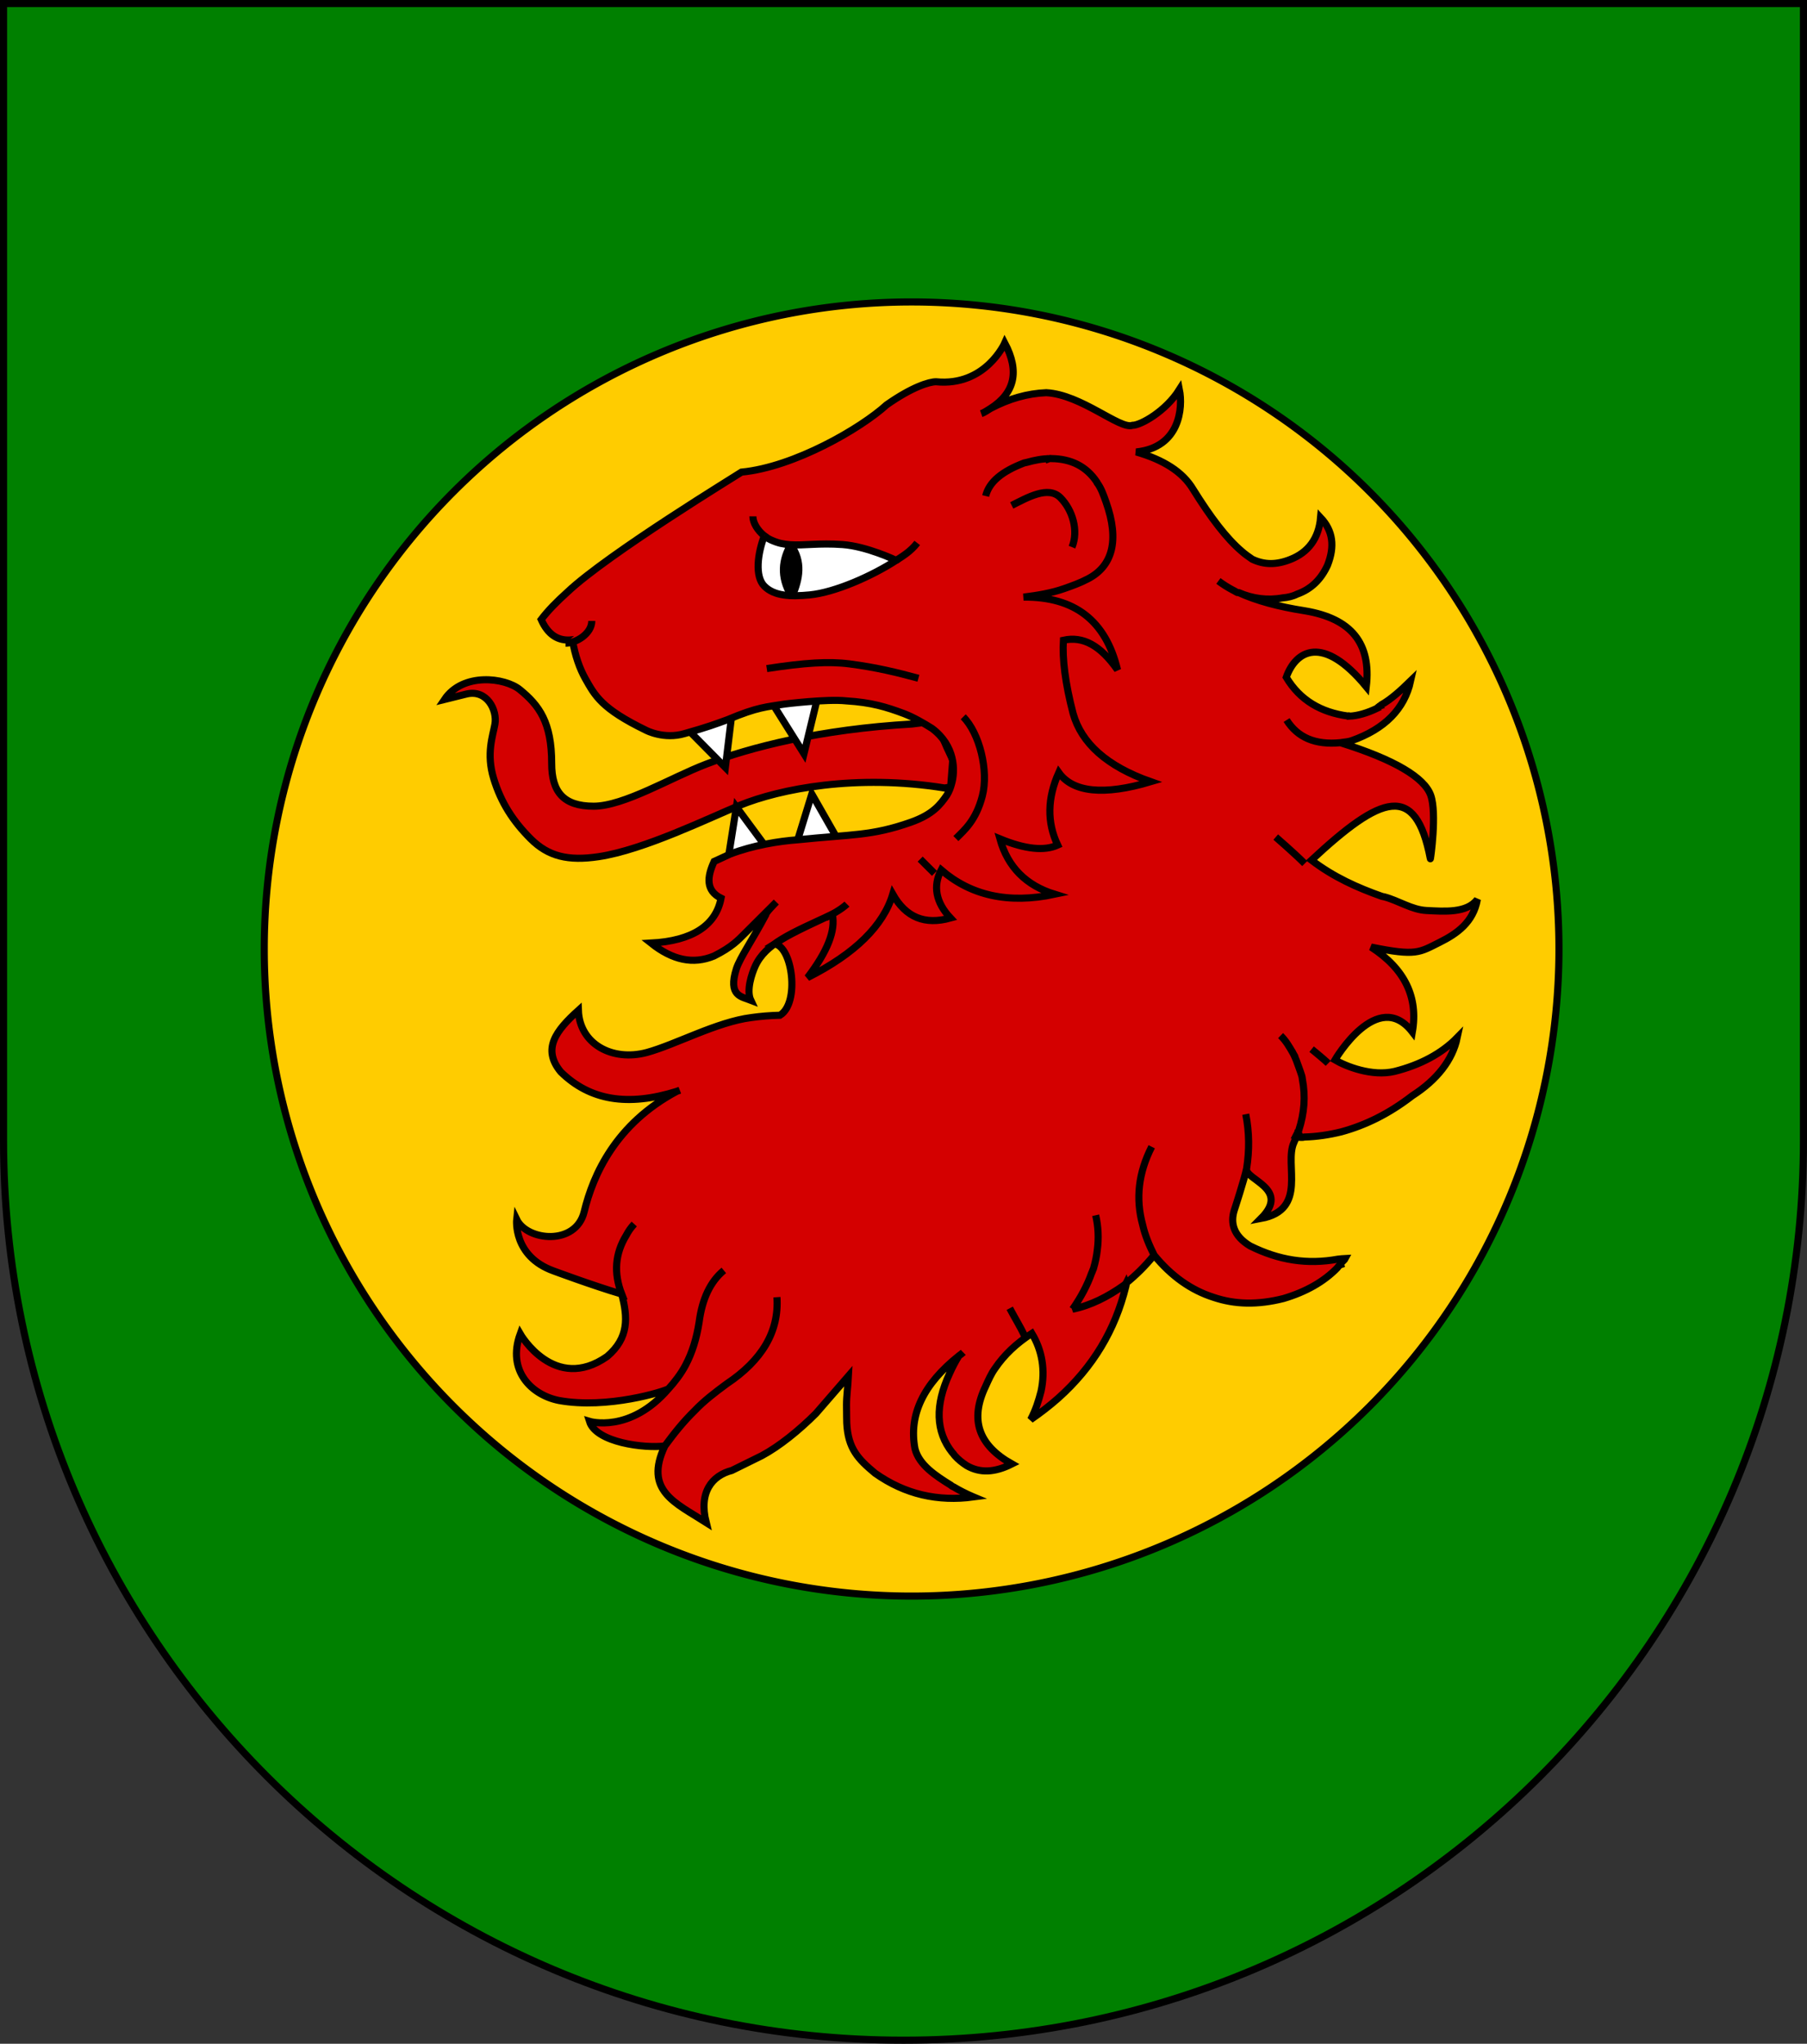 <?xml version="1.0" encoding="UTF-8" standalone="no"?>
<!-- Created with Inkscape (http://www.inkscape.org/) -->
<svg
   xmlns:i="http://ns.adobe.com/AdobeIllustrator/10.0/"
   xmlns:dc="http://purl.org/dc/elements/1.1/"
   xmlns:cc="http://creativecommons.org/ns#"
   xmlns:rdf="http://www.w3.org/1999/02/22-rdf-syntax-ns#"
   xmlns:svg="http://www.w3.org/2000/svg"
   xmlns="http://www.w3.org/2000/svg"
   xmlns:sodipodi="http://sodipodi.sourceforge.net/DTD/sodipodi-0.dtd"
   xmlns:inkscape="http://www.inkscape.org/namespaces/inkscape"
   width="763"
   height="863"
   id="svg2"
   version="1.1"
   inkscape:version="0.46"
   sodipodi:docname="Wappen Familie Bregelsaum-Berg.svg"
   sodipodi:version="0.32"
   inkscape:output_extension="org.inkscape.output.svg.inkscape">
  <rect width="100%" height="100%" fill="#333333" stroke="none"/>
  <defs
     id="defs4">
    <inkscape:perspective
       sodipodi:type="inkscape:persp3d"
       inkscape:vp_x="0 : 526.18109 : 1"
       inkscape:vp_y="0 : 1000 : 0"
       inkscape:vp_z="744.09448 : 526.18109 : 1"
       inkscape:persp3d-origin="372.04724 : 350.78739 : 1"
       id="perspective10" />
    <inkscape:perspective
       id="perspective2828"
       inkscape:persp3d-origin="0.5 : 0.33333333 : 1"
       inkscape:vp_z="1 : 0.5 : 1"
       inkscape:vp_y="0 : 1000 : 0"
       inkscape:vp_x="0 : 0.5 : 1"
       sodipodi:type="inkscape:persp3d" />
    <inkscape:perspective
       id="perspective2828-7"
       inkscape:persp3d-origin="0.5 : 0.33333333 : 1"
       inkscape:vp_z="1 : 0.5 : 1"
       inkscape:vp_y="0 : 1000 : 0"
       inkscape:vp_x="0 : 0.5 : 1"
       sodipodi:type="inkscape:persp3d" />
    <inkscape:perspective
       id="perspective3640"
       inkscape:persp3d-origin="0.5 : 0.33333333 : 1"
       inkscape:vp_z="1 : 0.5 : 1"
       inkscape:vp_y="0 : 1000 : 0"
       inkscape:vp_x="0 : 0.5 : 1"
       sodipodi:type="inkscape:persp3d" />
    <inkscape:perspective
       id="perspective3670"
       inkscape:persp3d-origin="0.5 : 0.33333333 : 1"
       inkscape:vp_z="1 : 0.5 : 1"
       inkscape:vp_y="0 : 1000 : 0"
       inkscape:vp_x="0 : 0.5 : 1"
       sodipodi:type="inkscape:persp3d" />
    <inkscape:perspective
       id="perspective3693"
       inkscape:persp3d-origin="0.5 : 0.33333333 : 1"
       inkscape:vp_z="1 : 0.5 : 1"
       inkscape:vp_y="0 : 1000 : 0"
       inkscape:vp_x="0 : 0.5 : 1"
       sodipodi:type="inkscape:persp3d" />
    <inkscape:perspective
       id="perspective3720"
       inkscape:persp3d-origin="0.5 : 0.33333333 : 1"
       inkscape:vp_z="1 : 0.5 : 1"
       inkscape:vp_y="0 : 1000 : 0"
       inkscape:vp_x="0 : 0.5 : 1"
       sodipodi:type="inkscape:persp3d" />
    <inkscape:perspective
       id="perspective3747"
       inkscape:persp3d-origin="0.5 : 0.33333333 : 1"
       inkscape:vp_z="1 : 0.5 : 1"
       inkscape:vp_y="0 : 1000 : 0"
       inkscape:vp_x="0 : 0.5 : 1"
       sodipodi:type="inkscape:persp3d" />
    <inkscape:perspective
       id="perspective3763"
       inkscape:persp3d-origin="0.5 : 0.33333333 : 1"
       inkscape:vp_z="1 : 0.5 : 1"
       inkscape:vp_y="0 : 1000 : 0"
       inkscape:vp_x="0 : 0.5 : 1"
       sodipodi:type="inkscape:persp3d" />
    <inkscape:perspective
       id="perspective3792"
       inkscape:persp3d-origin="0.5 : 0.33333333 : 1"
       inkscape:vp_z="1 : 0.5 : 1"
       inkscape:vp_y="0 : 1000 : 0"
       inkscape:vp_x="0 : 0.5 : 1"
       sodipodi:type="inkscape:persp3d" />
    <inkscape:perspective
       id="perspective3814"
       inkscape:persp3d-origin="0.5 : 0.33333333 : 1"
       inkscape:vp_z="1 : 0.5 : 1"
       inkscape:vp_y="0 : 1000 : 0"
       inkscape:vp_x="0 : 0.5 : 1"
       sodipodi:type="inkscape:persp3d" />
    <inkscape:perspective
       id="perspective3841"
       inkscape:persp3d-origin="0.5 : 0.33333333 : 1"
       inkscape:vp_z="1 : 0.5 : 1"
       inkscape:vp_y="0 : 1000 : 0"
       inkscape:vp_x="0 : 0.5 : 1"
       sodipodi:type="inkscape:persp3d" />
    <inkscape:perspective
       id="perspective3841-5"
       inkscape:persp3d-origin="0.5 : 0.33333333 : 1"
       inkscape:vp_z="1 : 0.5 : 1"
       inkscape:vp_y="0 : 1000 : 0"
       inkscape:vp_x="0 : 0.5 : 1"
       sodipodi:type="inkscape:persp3d" />
    <inkscape:perspective
       id="perspective3872"
       inkscape:persp3d-origin="0.5 : 0.33333333 : 1"
       inkscape:vp_z="1 : 0.5 : 1"
       inkscape:vp_y="0 : 1000 : 0"
       inkscape:vp_x="0 : 0.5 : 1"
       sodipodi:type="inkscape:persp3d" />
    <inkscape:perspective
       id="perspective3898"
       inkscape:persp3d-origin="0.5 : 0.33333333 : 1"
       inkscape:vp_z="1 : 0.5 : 1"
       inkscape:vp_y="0 : 1000 : 0"
       inkscape:vp_x="0 : 0.5 : 1"
       sodipodi:type="inkscape:persp3d" />
    <inkscape:perspective
       id="perspective3920"
       inkscape:persp3d-origin="0.5 : 0.33333333 : 1"
       inkscape:vp_z="1 : 0.5 : 1"
       inkscape:vp_y="0 : 1000 : 0"
       inkscape:vp_x="0 : 0.5 : 1"
       sodipodi:type="inkscape:persp3d" />
    <inkscape:perspective
       id="perspective2860"
       inkscape:persp3d-origin="0.5 : 0.33333333 : 1"
       inkscape:vp_z="1 : 0.5 : 1"
       inkscape:vp_y="0 : 1000 : 0"
       inkscape:vp_x="0 : 0.5 : 1"
       sodipodi:type="inkscape:persp3d" />
    <inkscape:perspective
       id="perspective3672"
       inkscape:persp3d-origin="0.5 : 0.33333333 : 1"
       inkscape:vp_z="1 : 0.5 : 1"
       inkscape:vp_y="0 : 1000 : 0"
       inkscape:vp_x="0 : 0.5 : 1"
       sodipodi:type="inkscape:persp3d" />
    <inkscape:perspective
       id="perspective3695"
       inkscape:persp3d-origin="0.5 : 0.33333333 : 1"
       inkscape:vp_z="1 : 0.5 : 1"
       inkscape:vp_y="0 : 1000 : 0"
       inkscape:vp_x="0 : 0.5 : 1"
       sodipodi:type="inkscape:persp3d" />
    <inkscape:perspective
       id="perspective3261"
       inkscape:persp3d-origin="0.5 : 0.33333333 : 1"
       inkscape:vp_z="1 : 0.5 : 1"
       inkscape:vp_y="0 : 1000 : 0"
       inkscape:vp_x="0 : 0.5 : 1"
       sodipodi:type="inkscape:persp3d" />
    <inkscape:perspective
       id="perspective2828-1"
       inkscape:persp3d-origin="0.5 : 0.33333333 : 1"
       inkscape:vp_z="1 : 0.5 : 1"
       inkscape:vp_y="0 : 1000 : 0"
       inkscape:vp_x="0 : 0.5 : 1"
       sodipodi:type="inkscape:persp3d" />
    <inkscape:perspective
       id="perspective3652"
       inkscape:persp3d-origin="0.5 : 0.33333333 : 1"
       inkscape:vp_z="1 : 0.5 : 1"
       inkscape:vp_y="0 : 1000 : 0"
       inkscape:vp_x="0 : 0.5 : 1"
       sodipodi:type="inkscape:persp3d" />
    <inkscape:perspective
       id="perspective3652-2"
       inkscape:persp3d-origin="0.5 : 0.33333333 : 1"
       inkscape:vp_z="1 : 0.5 : 1"
       inkscape:vp_y="0 : 1000 : 0"
       inkscape:vp_x="0 : 0.5 : 1"
       sodipodi:type="inkscape:persp3d" />
    <inkscape:perspective
       id="perspective3652-5"
       inkscape:persp3d-origin="0.5 : 0.33333333 : 1"
       inkscape:vp_z="1 : 0.5 : 1"
       inkscape:vp_y="0 : 1000 : 0"
       inkscape:vp_x="0 : 0.5 : 1"
       sodipodi:type="inkscape:persp3d" />
    <inkscape:perspective
       id="perspective3727"
       inkscape:persp3d-origin="0.5 : 0.33333333 : 1"
       inkscape:vp_z="1 : 0.5 : 1"
       inkscape:vp_y="0 : 1000 : 0"
       inkscape:vp_x="0 : 0.5 : 1"
       sodipodi:type="inkscape:persp3d" />
    <inkscape:perspective
       id="perspective3843"
       inkscape:persp3d-origin="0.5 : 0.33333333 : 1"
       inkscape:vp_z="1 : 0.5 : 1"
       inkscape:vp_y="0 : 1000 : 0"
       inkscape:vp_x="0 : 0.5 : 1"
       sodipodi:type="inkscape:persp3d" />
    <inkscape:perspective
       id="perspective3970"
       inkscape:persp3d-origin="0.5 : 0.33333333 : 1"
       inkscape:vp_z="1 : 0.5 : 1"
       inkscape:vp_y="0 : 1000 : 0"
       inkscape:vp_x="0 : 0.5 : 1"
       sodipodi:type="inkscape:persp3d" />
    <inkscape:perspective
       id="perspective4007"
       inkscape:persp3d-origin="0.5 : 0.33333333 : 1"
       inkscape:vp_z="1 : 0.5 : 1"
       inkscape:vp_y="0 : 1000 : 0"
       inkscape:vp_x="0 : 0.5 : 1"
       sodipodi:type="inkscape:persp3d" />
    <inkscape:perspective
       id="perspective4062"
       inkscape:persp3d-origin="0.5 : 0.33333333 : 1"
       inkscape:vp_z="1 : 0.5 : 1"
       inkscape:vp_y="0 : 1000 : 0"
       inkscape:vp_x="0 : 0.5 : 1"
       sodipodi:type="inkscape:persp3d" />
    <inkscape:perspective
       id="perspective4153"
       inkscape:persp3d-origin="0.5 : 0.33333333 : 1"
       inkscape:vp_z="1 : 0.5 : 1"
       inkscape:vp_y="0 : 1000 : 0"
       inkscape:vp_x="0 : 0.5 : 1"
       sodipodi:type="inkscape:persp3d" />
    <inkscape:perspective
       id="perspective4316"
       inkscape:persp3d-origin="0.5 : 0.33333333 : 1"
       inkscape:vp_z="1 : 0.5 : 1"
       inkscape:vp_y="0 : 1000 : 0"
       inkscape:vp_x="0 : 0.5 : 1"
       sodipodi:type="inkscape:persp3d" />
    <inkscape:perspective
       id="perspective4316-9"
       inkscape:persp3d-origin="0.5 : 0.33333333 : 1"
       inkscape:vp_z="1 : 0.5 : 1"
       inkscape:vp_y="0 : 1000 : 0"
       inkscape:vp_x="0 : 0.5 : 1"
       sodipodi:type="inkscape:persp3d" />
    <inkscape:perspective
       id="perspective3098"
       inkscape:persp3d-origin="0.5 : 0.33333333 : 1"
       inkscape:vp_z="1 : 0.5 : 1"
       inkscape:vp_y="0 : 1000 : 0"
       inkscape:vp_x="0 : 0.5 : 1"
       sodipodi:type="inkscape:persp3d" />
    <inkscape:perspective
       id="perspective3122"
       inkscape:persp3d-origin="0.5 : 0.33333333 : 1"
       inkscape:vp_z="1 : 0.5 : 1"
       inkscape:vp_y="0 : 1000 : 0"
       inkscape:vp_x="0 : 0.5 : 1"
       sodipodi:type="inkscape:persp3d" />
    <inkscape:perspective
       id="perspective3146"
       inkscape:persp3d-origin="0.5 : 0.33333333 : 1"
       inkscape:vp_z="1 : 0.5 : 1"
       inkscape:vp_y="0 : 1000 : 0"
       inkscape:vp_x="0 : 0.5 : 1"
       sodipodi:type="inkscape:persp3d" />
    <inkscape:perspective
       id="perspective3146-0"
       inkscape:persp3d-origin="0.5 : 0.33333333 : 1"
       inkscape:vp_z="1 : 0.5 : 1"
       inkscape:vp_y="0 : 1000 : 0"
       inkscape:vp_x="0 : 0.5 : 1"
       sodipodi:type="inkscape:persp3d" />
    <inkscape:perspective
       id="perspective3177"
       inkscape:persp3d-origin="0.5 : 0.33333333 : 1"
       inkscape:vp_z="1 : 0.5 : 1"
       inkscape:vp_y="0 : 1000 : 0"
       inkscape:vp_x="0 : 0.5 : 1"
       sodipodi:type="inkscape:persp3d" />
    <inkscape:perspective
       id="perspective3177-8"
       inkscape:persp3d-origin="0.5 : 0.33333333 : 1"
       inkscape:vp_z="1 : 0.5 : 1"
       inkscape:vp_y="0 : 1000 : 0"
       inkscape:vp_x="0 : 0.5 : 1"
       sodipodi:type="inkscape:persp3d" />
    <inkscape:perspective
       id="perspective3208"
       inkscape:persp3d-origin="0.5 : 0.33333333 : 1"
       inkscape:vp_z="1 : 0.5 : 1"
       inkscape:vp_y="0 : 1000 : 0"
       inkscape:vp_x="0 : 0.5 : 1"
       sodipodi:type="inkscape:persp3d" />
    <inkscape:perspective
       id="perspective3208-4"
       inkscape:persp3d-origin="0.5 : 0.33333333 : 1"
       inkscape:vp_z="1 : 0.5 : 1"
       inkscape:vp_y="0 : 1000 : 0"
       inkscape:vp_x="0 : 0.5 : 1"
       sodipodi:type="inkscape:persp3d" />
    <inkscape:perspective
       id="perspective3208-5"
       inkscape:persp3d-origin="0.5 : 0.33333333 : 1"
       inkscape:vp_z="1 : 0.5 : 1"
       inkscape:vp_y="0 : 1000 : 0"
       inkscape:vp_x="0 : 0.5 : 1"
       sodipodi:type="inkscape:persp3d" />
    <inkscape:perspective
       id="perspective3706"
       inkscape:persp3d-origin="0.5 : 0.33333333 : 1"
       inkscape:vp_z="1 : 0.5 : 1"
       inkscape:vp_y="0 : 1000 : 0"
       inkscape:vp_x="0 : 0.5 : 1"
       sodipodi:type="inkscape:persp3d" />
    <inkscape:perspective
       id="perspective3728"
       inkscape:persp3d-origin="0.5 : 0.33333333 : 1"
       inkscape:vp_z="1 : 0.5 : 1"
       inkscape:vp_y="0 : 1000 : 0"
       inkscape:vp_x="0 : 0.5 : 1"
       sodipodi:type="inkscape:persp3d" />
    <inkscape:perspective
       id="perspective3750"
       inkscape:persp3d-origin="0.5 : 0.33333333 : 1"
       inkscape:vp_z="1 : 0.5 : 1"
       inkscape:vp_y="0 : 1000 : 0"
       inkscape:vp_x="0 : 0.5 : 1"
       sodipodi:type="inkscape:persp3d" />
    <inkscape:perspective
       id="perspective3778"
       inkscape:persp3d-origin="0.5 : 0.33333333 : 1"
       inkscape:vp_z="1 : 0.5 : 1"
       inkscape:vp_y="0 : 1000 : 0"
       inkscape:vp_x="0 : 0.5 : 1"
       sodipodi:type="inkscape:persp3d" />
    <inkscape:perspective
       id="perspective3800"
       inkscape:persp3d-origin="0.5 : 0.33333333 : 1"
       inkscape:vp_z="1 : 0.5 : 1"
       inkscape:vp_y="0 : 1000 : 0"
       inkscape:vp_x="0 : 0.5 : 1"
       sodipodi:type="inkscape:persp3d" />
    <inkscape:perspective
       id="perspective3837"
       inkscape:persp3d-origin="0.5 : 0.33333333 : 1"
       inkscape:vp_z="1 : 0.5 : 1"
       inkscape:vp_y="0 : 1000 : 0"
       inkscape:vp_x="0 : 0.5 : 1"
       sodipodi:type="inkscape:persp3d" />
    <inkscape:perspective
       id="perspective3904"
       inkscape:persp3d-origin="0.5 : 0.33333333 : 1"
       inkscape:vp_z="1 : 0.5 : 1"
       inkscape:vp_y="0 : 1000 : 0"
       inkscape:vp_x="0 : 0.5 : 1"
       sodipodi:type="inkscape:persp3d" />
    <inkscape:perspective
       id="perspective3904-4"
       inkscape:persp3d-origin="0.5 : 0.33333333 : 1"
       inkscape:vp_z="1 : 0.5 : 1"
       inkscape:vp_y="0 : 1000 : 0"
       inkscape:vp_x="0 : 0.5 : 1"
       sodipodi:type="inkscape:persp3d" />
    <inkscape:perspective
       id="perspective3904-3"
       inkscape:persp3d-origin="0.5 : 0.33333333 : 1"
       inkscape:vp_z="1 : 0.5 : 1"
       inkscape:vp_y="0 : 1000 : 0"
       inkscape:vp_x="0 : 0.5 : 1"
       sodipodi:type="inkscape:persp3d" />
    <inkscape:perspective
       id="perspective3953"
       inkscape:persp3d-origin="0.5 : 0.33333333 : 1"
       inkscape:vp_z="1 : 0.5 : 1"
       inkscape:vp_y="0 : 1000 : 0"
       inkscape:vp_x="0 : 0.5 : 1"
       sodipodi:type="inkscape:persp3d" />
    <inkscape:perspective
       id="perspective3975"
       inkscape:persp3d-origin="0.5 : 0.33333333 : 1"
       inkscape:vp_z="1 : 0.5 : 1"
       inkscape:vp_y="0 : 1000 : 0"
       inkscape:vp_x="0 : 0.5 : 1"
       sodipodi:type="inkscape:persp3d" />
    <inkscape:perspective
       id="perspective3975-8"
       inkscape:persp3d-origin="0.5 : 0.33333333 : 1"
       inkscape:vp_z="1 : 0.5 : 1"
       inkscape:vp_y="0 : 1000 : 0"
       inkscape:vp_x="0 : 0.5 : 1"
       sodipodi:type="inkscape:persp3d" />
    <inkscape:perspective
       id="perspective3975-7"
       inkscape:persp3d-origin="0.5 : 0.33333333 : 1"
       inkscape:vp_z="1 : 0.5 : 1"
       inkscape:vp_y="0 : 1000 : 0"
       inkscape:vp_x="0 : 0.5 : 1"
       sodipodi:type="inkscape:persp3d" />
    <inkscape:perspective
       id="perspective2858"
       inkscape:persp3d-origin="0.5 : 0.33333333 : 1"
       inkscape:vp_z="1 : 0.5 : 1"
       inkscape:vp_y="0 : 1000 : 0"
       inkscape:vp_x="0 : 0.5 : 1"
       sodipodi:type="inkscape:persp3d" />
    <inkscape:perspective
       id="perspective4105"
       inkscape:persp3d-origin="0.5 : 0.33333333 : 1"
       inkscape:vp_z="1 : 0.5 : 1"
       inkscape:vp_y="0 : 1000 : 0"
       inkscape:vp_x="0 : 0.5 : 1"
       sodipodi:type="inkscape:persp3d" />
    <inkscape:perspective
       id="perspective4123"
       inkscape:persp3d-origin="0.5 : 0.33333333 : 1"
       inkscape:vp_z="1 : 0.5 : 1"
       inkscape:vp_y="0 : 1000 : 0"
       inkscape:vp_x="0 : 0.5 : 1"
       sodipodi:type="inkscape:persp3d" />
    <inkscape:perspective
       id="perspective4137"
       inkscape:persp3d-origin="0.5 : 0.33333333 : 1"
       inkscape:vp_z="1 : 0.5 : 1"
       inkscape:vp_y="0 : 1000 : 0"
       inkscape:vp_x="0 : 0.5 : 1"
       sodipodi:type="inkscape:persp3d" />
    <inkscape:perspective
       id="perspective4151"
       inkscape:persp3d-origin="0.5 : 0.33333333 : 1"
       inkscape:vp_z="1 : 0.5 : 1"
       inkscape:vp_y="0 : 1000 : 0"
       inkscape:vp_x="0 : 0.5 : 1"
       sodipodi:type="inkscape:persp3d" />
    <inkscape:perspective
       id="perspective4165"
       inkscape:persp3d-origin="0.5 : 0.33333333 : 1"
       inkscape:vp_z="1 : 0.5 : 1"
       inkscape:vp_y="0 : 1000 : 0"
       inkscape:vp_x="0 : 0.5 : 1"
       sodipodi:type="inkscape:persp3d" />
    <inkscape:perspective
       id="perspective4904"
       inkscape:persp3d-origin="0.5 : 0.33333333 : 1"
       inkscape:vp_z="1 : 0.5 : 1"
       inkscape:vp_y="0 : 1000 : 0"
       inkscape:vp_x="0 : 0.5 : 1"
       sodipodi:type="inkscape:persp3d" />
    <filter
       id="filter3021-3"
       inkscape:label="Specular light"
       inkscape:menu="ABCs"
       inkscape:menu-tooltip="Basic specular bevel to use for building textures"
       color-interpolation-filters="sRGB">
      <feGaussianBlur
         id="feGaussianBlur3023-4"
         result="result0"
         in="SourceAlpha"
         stdDeviation="6" />
      <feSpecularLighting
         id="feSpecularLighting3025-4"
         specularExponent="25"
         specularConstant="1"
         surfaceScale="10"
         lighting-color="#ffffff"
         result="result1"
         in="result0">
        <feDistantLight
           id="feDistantLight3027-6"
           azimuth="235"
           elevation="45" />
      </feSpecularLighting>
      <feComposite
         k4="0"
         k1="0"
         id="feComposite3029-0"
         in2="result1"
         k3="1"
         k2="1"
         operator="arithmetic"
         result="result4"
         in="SourceGraphic" />
      <feComposite
         id="feComposite3031-6"
         in2="SourceAlpha"
         operator="in"
         result="result2"
         in="result4" />
    </filter>
    <filter
       id="filter3021"
       inkscape:label="Specular light"
       inkscape:menu="ABCs"
       inkscape:menu-tooltip="Basic specular bevel to use for building textures"
       color-interpolation-filters="sRGB">
      <feGaussianBlur
         id="feGaussianBlur3023"
         result="result0"
         in="SourceAlpha"
         stdDeviation="6" />
      <feSpecularLighting
         id="feSpecularLighting3025"
         specularExponent="25"
         specularConstant="1"
         surfaceScale="10"
         lighting-color="#ffffff"
         result="result1"
         in="result0">
        <feDistantLight
           id="feDistantLight3027"
           azimuth="235"
           elevation="45" />
      </feSpecularLighting>
      <feComposite
         k4="0"
         k1="0"
         id="feComposite3029"
         in2="result1"
         k3="1"
         k2="1"
         operator="arithmetic"
         result="result4"
         in="SourceGraphic" />
      <feComposite
         id="feComposite3031"
         in2="SourceAlpha"
         operator="in"
         result="result2"
         in="result4" />
    </filter>
    <filter
       id="filter2820-0"
       inkscape:label="Specular light"
       inkscape:menu="ABCs"
       inkscape:menu-tooltip="Basic specular bevel to use for building textures"
       color-interpolation-filters="sRGB">
      <feGaussianBlur
         id="feGaussianBlur2822-9"
         result="result0"
         in="SourceAlpha"
         stdDeviation="6" />
      <feSpecularLighting
         id="feSpecularLighting2824-00"
         specularExponent="25"
         specularConstant="1"
         surfaceScale="10"
         lighting-color="#ffffff"
         result="result1"
         in="result0">
        <feDistantLight
           id="feDistantLight2826-61"
           azimuth="235"
           elevation="45" />
      </feSpecularLighting>
      <feComposite
         k4="0"
         k1="0"
         id="feComposite2828-3"
         in2="result1"
         k3="1"
         k2="1"
         operator="arithmetic"
         result="result4"
         in="SourceGraphic" />
      <feComposite
         id="feComposite2830-8"
         in2="SourceAlpha"
         operator="in"
         result="result2"
         in="result4" />
    </filter>
    <filter
       id="filter2820-8"
       inkscape:label="Specular light"
       inkscape:menu="ABCs"
       inkscape:menu-tooltip="Basic specular bevel to use for building textures"
       color-interpolation-filters="sRGB">
      <feGaussianBlur
         id="feGaussianBlur2822-65"
         result="result0"
         in="SourceAlpha"
         stdDeviation="6" />
      <feSpecularLighting
         id="feSpecularLighting2824-0"
         specularExponent="25"
         specularConstant="1"
         surfaceScale="10"
         lighting-color="#ffffff"
         result="result1"
         in="result0">
        <feDistantLight
           id="feDistantLight2826-28"
           azimuth="235"
           elevation="45" />
      </feSpecularLighting>
      <feComposite
         k4="0"
         k1="0"
         id="feComposite2828-60"
         in2="result1"
         k3="1"
         k2="1"
         operator="arithmetic"
         result="result4"
         in="SourceGraphic" />
      <feComposite
         id="feComposite2830-24"
         in2="SourceAlpha"
         operator="in"
         result="result2"
         in="result4" />
    </filter>
    <filter
       id="filter2820-3"
       inkscape:label="Specular light"
       inkscape:menu="ABCs"
       inkscape:menu-tooltip="Basic specular bevel to use for building textures"
       color-interpolation-filters="sRGB">
      <feGaussianBlur
         id="feGaussianBlur2822-8"
         result="result0"
         in="SourceAlpha"
         stdDeviation="6" />
      <feSpecularLighting
         id="feSpecularLighting2824-74"
         specularExponent="25"
         specularConstant="1"
         surfaceScale="10"
         lighting-color="#ffffff"
         result="result1"
         in="result0">
        <feDistantLight
           id="feDistantLight2826-2"
           azimuth="235"
           elevation="45" />
      </feSpecularLighting>
      <feComposite
         k4="0"
         k1="0"
         id="feComposite2828-7"
         in2="result1"
         k3="1"
         k2="1"
         operator="arithmetic"
         result="result4"
         in="SourceGraphic" />
      <feComposite
         id="feComposite2830-79"
         in2="SourceAlpha"
         operator="in"
         result="result2"
         in="result4" />
    </filter>
    <filter
       id="filter2820-9"
       inkscape:label="Specular light"
       inkscape:menu="ABCs"
       inkscape:menu-tooltip="Basic specular bevel to use for building textures"
       color-interpolation-filters="sRGB">
      <feGaussianBlur
         id="feGaussianBlur2822-5"
         result="result0"
         in="SourceAlpha"
         stdDeviation="6" />
      <feSpecularLighting
         id="feSpecularLighting2824-43"
         specularExponent="25"
         specularConstant="1"
         surfaceScale="10"
         lighting-color="#ffffff"
         result="result1"
         in="result0">
        <feDistantLight
           id="feDistantLight2826-1"
           azimuth="235"
           elevation="45" />
      </feSpecularLighting>
      <feComposite
         k4="0"
         k1="0"
         id="feComposite2828-2"
         in2="result1"
         k3="1"
         k2="1"
         operator="arithmetic"
         result="result4"
         in="SourceGraphic" />
      <feComposite
         id="feComposite2830-3"
         in2="SourceAlpha"
         operator="in"
         result="result2"
         in="result4" />
    </filter>
    <filter
       id="filter2820-21"
       inkscape:label="Specular light"
       inkscape:menu="ABCs"
       inkscape:menu-tooltip="Basic specular bevel to use for building textures"
       color-interpolation-filters="sRGB">
      <feGaussianBlur
         id="feGaussianBlur2822-6"
         result="result0"
         in="SourceAlpha"
         stdDeviation="6" />
      <feSpecularLighting
         id="feSpecularLighting2824-8"
         specularExponent="25"
         specularConstant="1"
         surfaceScale="10"
         lighting-color="#ffffff"
         result="result1"
         in="result0">
        <feDistantLight
           id="feDistantLight2826-57"
           azimuth="235"
           elevation="45" />
      </feSpecularLighting>
      <feComposite
         k4="0"
         k1="0"
         id="feComposite2828-6"
         in2="result1"
         k3="1"
         k2="1"
         operator="arithmetic"
         result="result4"
         in="SourceGraphic" />
      <feComposite
         id="feComposite2830-1"
         in2="SourceAlpha"
         operator="in"
         result="result2"
         in="result4" />
    </filter>
    <filter
       id="filter2820-5"
       inkscape:label="Specular light"
       inkscape:menu="ABCs"
       inkscape:menu-tooltip="Basic specular bevel to use for building textures"
       color-interpolation-filters="sRGB">
      <feGaussianBlur
         id="feGaussianBlur2822-2"
         result="result0"
         in="SourceAlpha"
         stdDeviation="6" />
      <feSpecularLighting
         id="feSpecularLighting2824-7"
         specularExponent="25"
         specularConstant="1"
         surfaceScale="10"
         lighting-color="#ffffff"
         result="result1"
         in="result0">
        <feDistantLight
           id="feDistantLight2826-6"
           azimuth="235"
           elevation="45" />
      </feSpecularLighting>
      <feComposite
         k4="0"
         k1="0"
         id="feComposite2828-14"
         in2="result1"
         k3="1"
         k2="1"
         operator="arithmetic"
         result="result4"
         in="SourceGraphic" />
      <feComposite
         id="feComposite2830-2"
         in2="SourceAlpha"
         operator="in"
         result="result2"
         in="result4" />
    </filter>
    <filter
       id="filter2820-2"
       inkscape:label="Specular light"
       inkscape:menu="ABCs"
       inkscape:menu-tooltip="Basic specular bevel to use for building textures"
       color-interpolation-filters="sRGB">
      <feGaussianBlur
         id="feGaussianBlur2822-4"
         result="result0"
         in="SourceAlpha"
         stdDeviation="6" />
      <feSpecularLighting
         id="feSpecularLighting2824-5"
         specularExponent="25"
         specularConstant="1"
         surfaceScale="10"
         lighting-color="#ffffff"
         result="result1"
         in="result0">
        <feDistantLight
           id="feDistantLight2826-5"
           azimuth="235"
           elevation="45" />
      </feSpecularLighting>
      <feComposite
         k4="0"
         k1="0"
         id="feComposite2828-1"
         in2="result1"
         k3="1"
         k2="1"
         operator="arithmetic"
         result="result4"
         in="SourceGraphic" />
      <feComposite
         id="feComposite2830-7"
         in2="SourceAlpha"
         operator="in"
         result="result2"
         in="result4" />
    </filter>
    <filter
       id="filter2820-1"
       inkscape:label="Specular light"
       inkscape:menu="ABCs"
       inkscape:menu-tooltip="Basic specular bevel to use for building textures"
       color-interpolation-filters="sRGB">
      <feGaussianBlur
         id="feGaussianBlur2822-7"
         result="result0"
         in="SourceAlpha"
         stdDeviation="6" />
      <feSpecularLighting
         id="feSpecularLighting2824-4"
         specularExponent="25"
         specularConstant="1"
         surfaceScale="10"
         lighting-color="#ffffff"
         result="result1"
         in="result0">
        <feDistantLight
           id="feDistantLight2826-0"
           azimuth="235"
           elevation="45" />
      </feSpecularLighting>
      <feComposite
         k4="0"
         k1="0"
         id="feComposite2828-9"
         in2="result1"
         k3="1"
         k2="1"
         operator="arithmetic"
         result="result4"
         in="SourceGraphic" />
      <feComposite
         id="feComposite2830-4"
         in2="SourceAlpha"
         operator="in"
         result="result2"
         in="result4" />
    </filter>
    <filter
       id="filter2820"
       inkscape:label="Specular light"
       inkscape:menu="ABCs"
       inkscape:menu-tooltip="Basic specular bevel to use for building textures"
       color-interpolation-filters="sRGB">
      <feGaussianBlur
         id="feGaussianBlur2822"
         result="result0"
         in="SourceAlpha"
         stdDeviation="6" />
      <feSpecularLighting
         id="feSpecularLighting2824"
         specularExponent="25"
         specularConstant="1"
         surfaceScale="10"
         lighting-color="#ffffff"
         result="result1"
         in="result0">
        <feDistantLight
           id="feDistantLight2826"
           azimuth="235"
           elevation="45" />
      </feSpecularLighting>
      <feComposite
         k4="0"
         k1="0"
         id="feComposite2828"
         in2="result1"
         k3="1"
         k2="1"
         operator="arithmetic"
         result="result4"
         in="SourceGraphic" />
      <feComposite
         id="feComposite2830"
         in2="SourceAlpha"
         operator="in"
         result="result2"
         in="result4" />
    </filter>
    <filter
       id="filter3075"
       inkscape:label="Specular light"
       inkscape:menu="ABCs"
       inkscape:menu-tooltip="Basic specular bevel to use for building textures"
       color-interpolation-filters="sRGB">
      <feGaussianBlur
         id="feGaussianBlur3077"
         result="result0"
         in="SourceAlpha"
         stdDeviation="6" />
      <feSpecularLighting
         id="feSpecularLighting3079"
         specularExponent="25"
         specularConstant="1"
         surfaceScale="10"
         lighting-color="#ffffff"
         result="result1"
         in="result0">
        <feDistantLight
           id="feDistantLight3081"
           azimuth="235"
           elevation="45" />
      </feSpecularLighting>
      <feComposite
         k4="0"
         k1="0"
         id="feComposite3083"
         in2="result1"
         k3="1"
         k2="1"
         operator="arithmetic"
         result="result4"
         in="SourceGraphic" />
      <feComposite
         id="feComposite3085"
         in2="SourceAlpha"
         operator="in"
         result="result2"
         in="result4" />
    </filter>
    <filter
       id="filter3091"
       inkscape:label="Specular light"
       inkscape:menu="ABCs"
       inkscape:menu-tooltip="Basic specular bevel to use for building textures"
       color-interpolation-filters="sRGB">
      <feGaussianBlur
         id="feGaussianBlur3093"
         result="result0"
         in="SourceAlpha"
         stdDeviation="6" />
      <feSpecularLighting
         id="feSpecularLighting3095"
         specularExponent="25"
         specularConstant="1"
         surfaceScale="10"
         lighting-color="#ffffff"
         result="result1"
         in="result0">
        <feDistantLight
           id="feDistantLight3097"
           azimuth="235"
           elevation="45" />
      </feSpecularLighting>
      <feComposite
         k4="0"
         k1="0"
         id="feComposite3099"
         in2="result1"
         k3="1"
         k2="1"
         operator="arithmetic"
         result="result4"
         in="SourceGraphic" />
      <feComposite
         id="feComposite3101"
         in2="SourceAlpha"
         operator="in"
         result="result2"
         in="result4" />
    </filter>
    <inkscape:perspective
       id="perspective3044"
       inkscape:persp3d-origin="0.5 : 0.33333333 : 1"
       inkscape:vp_z="1 : 0.5 : 1"
       inkscape:vp_y="0 : 1000 : 0"
       inkscape:vp_x="0 : 0.5 : 1"
       sodipodi:type="inkscape:persp3d" />
    <inkscape:perspective
       id="perspective3075"
       inkscape:persp3d-origin="0.5 : 0.33333333 : 1"
       inkscape:vp_z="1 : 0.5 : 1"
       inkscape:vp_y="0 : 1000 : 0"
       inkscape:vp_x="0 : 0.5 : 1"
       sodipodi:type="inkscape:persp3d" />
    <inkscape:perspective
       id="perspective2880"
       inkscape:persp3d-origin="0.5 : 0.33333333 : 1"
       inkscape:vp_z="1 : 0.5 : 1"
       inkscape:vp_y="0 : 1000 : 0"
       inkscape:vp_x="0 : 0.5 : 1"
       sodipodi:type="inkscape:persp3d" />
    <inkscape:perspective
       id="perspective2880-1"
       inkscape:persp3d-origin="0.5 : 0.33333333 : 1"
       inkscape:vp_z="1 : 0.5 : 1"
       inkscape:vp_y="0 : 1000 : 0"
       inkscape:vp_x="0 : 0.5 : 1"
       sodipodi:type="inkscape:persp3d" />
    <inkscape:perspective
       id="perspective3293"
       inkscape:persp3d-origin="0.5 : 0.33333333 : 1"
       inkscape:vp_z="1 : 0.5 : 1"
       inkscape:vp_y="0 : 1000 : 0"
       inkscape:vp_x="0 : 0.5 : 1"
       sodipodi:type="inkscape:persp3d" />
    <inkscape:perspective
       id="perspective3315"
       inkscape:persp3d-origin="0.5 : 0.33333333 : 1"
       inkscape:vp_z="1 : 0.5 : 1"
       inkscape:vp_y="0 : 1000 : 0"
       inkscape:vp_x="0 : 0.5 : 1"
       sodipodi:type="inkscape:persp3d" />
    <inkscape:perspective
       id="perspective3315-4"
       inkscape:persp3d-origin="0.5 : 0.33333333 : 1"
       inkscape:vp_z="1 : 0.5 : 1"
       inkscape:vp_y="0 : 1000 : 0"
       inkscape:vp_x="0 : 0.5 : 1"
       sodipodi:type="inkscape:persp3d" />
    <inkscape:perspective
       id="perspective2970"
       inkscape:persp3d-origin="0.5 : 0.33333333 : 1"
       inkscape:vp_z="1 : 0.5 : 1"
       inkscape:vp_y="0 : 1000 : 0"
       inkscape:vp_x="0 : 0.5 : 1"
       sodipodi:type="inkscape:persp3d" />
    <inkscape:perspective
       id="perspective2992"
       inkscape:persp3d-origin="0.5 : 0.33333333 : 1"
       inkscape:vp_z="1 : 0.5 : 1"
       inkscape:vp_y="0 : 1000 : 0"
       inkscape:vp_x="0 : 0.5 : 1"
       sodipodi:type="inkscape:persp3d" />
    <inkscape:perspective
       id="perspective4137-1"
       inkscape:persp3d-origin="0.5 : 0.33333333 : 1"
       inkscape:vp_z="1 : 0.5 : 1"
       inkscape:vp_y="0 : 1000 : 0"
       inkscape:vp_x="0 : 0.5 : 1"
       sodipodi:type="inkscape:persp3d" />
    <inkscape:perspective
       id="perspective3052"
       inkscape:persp3d-origin="0.5 : 0.33333333 : 1"
       inkscape:vp_z="1 : 0.5 : 1"
       inkscape:vp_y="0 : 1000 : 0"
       inkscape:vp_x="0 : 0.5 : 1"
       sodipodi:type="inkscape:persp3d" />
    <inkscape:perspective
       id="perspective3693-1"
       inkscape:persp3d-origin="0.5 : 0.33333333 : 1"
       inkscape:vp_z="1 : 0.5 : 1"
       inkscape:vp_y="0 : 1000 : 0"
       inkscape:vp_x="0 : 0.5 : 1"
       sodipodi:type="inkscape:persp3d" />
    <inkscape:perspective
       id="perspective4212"
       inkscape:persp3d-origin="0.5 : 0.33333333 : 1"
       inkscape:vp_z="1 : 0.5 : 1"
       inkscape:vp_y="0 : 1000 : 0"
       inkscape:vp_x="0 : 0.5 : 1"
       sodipodi:type="inkscape:persp3d" />
    <inkscape:perspective
       id="perspective4528"
       inkscape:persp3d-origin="0.5 : 0.33333333 : 1"
       inkscape:vp_z="1 : 0.5 : 1"
       inkscape:vp_y="0 : 1000 : 0"
       inkscape:vp_x="0 : 0.5 : 1"
       sodipodi:type="inkscape:persp3d" />
    <inkscape:perspective
       id="perspective4601"
       inkscape:persp3d-origin="0.5 : 0.33333333 : 1"
       inkscape:vp_z="1 : 0.5 : 1"
       inkscape:vp_y="0 : 1000 : 0"
       inkscape:vp_x="0 : 0.5 : 1"
       sodipodi:type="inkscape:persp3d" />
    <inkscape:perspective
       id="perspective4674"
       inkscape:persp3d-origin="0.5 : 0.33333333 : 1"
       inkscape:vp_z="1 : 0.5 : 1"
       inkscape:vp_y="0 : 1000 : 0"
       inkscape:vp_x="0 : 0.5 : 1"
       sodipodi:type="inkscape:persp3d" />
    <inkscape:perspective
       id="perspective3078"
       inkscape:persp3d-origin="0.5 : 0.33333333 : 1"
       inkscape:vp_z="1 : 0.5 : 1"
       inkscape:vp_y="0 : 1000 : 0"
       inkscape:vp_x="0 : 0.5 : 1"
       sodipodi:type="inkscape:persp3d" />
    <inkscape:perspective
       id="perspective3115"
       inkscape:persp3d-origin="0.5 : 0.33333333 : 1"
       inkscape:vp_z="1 : 0.5 : 1"
       inkscape:vp_y="0 : 1000 : 0"
       inkscape:vp_x="0 : 0.5 : 1"
       sodipodi:type="inkscape:persp3d" />
    <inkscape:perspective
       id="perspective3115-1"
       inkscape:persp3d-origin="0.5 : 0.33333333 : 1"
       inkscape:vp_z="1 : 0.5 : 1"
       inkscape:vp_y="0 : 1000 : 0"
       inkscape:vp_x="0 : 0.5 : 1"
       sodipodi:type="inkscape:persp3d" />
    <inkscape:perspective
       id="perspective3171"
       inkscape:persp3d-origin="0.5 : 0.33333333 : 1"
       inkscape:vp_z="1 : 0.5 : 1"
       inkscape:vp_y="0 : 1000 : 0"
       inkscape:vp_x="0 : 0.5 : 1"
       sodipodi:type="inkscape:persp3d" />
    <inkscape:perspective
       id="perspective3171-2"
       inkscape:persp3d-origin="0.5 : 0.33333333 : 1"
       inkscape:vp_z="1 : 0.5 : 1"
       inkscape:vp_y="0 : 1000 : 0"
       inkscape:vp_x="0 : 0.5 : 1"
       sodipodi:type="inkscape:persp3d" />
    <inkscape:perspective
       id="perspective3121"
       inkscape:persp3d-origin="0.5 : 0.33333333 : 1"
       inkscape:vp_z="1 : 0.5 : 1"
       inkscape:vp_y="0 : 1000 : 0"
       inkscape:vp_x="0 : 0.5 : 1"
       sodipodi:type="inkscape:persp3d" />
  </defs>
  <sodipodi:namedview
     id="base"
     pagecolor="#ffffff"
     bordercolor="#666666"
     borderopacity="1.0"
     inkscape:pageopacity="0.0"
     inkscape:pageshadow="2"
     inkscape:zoom="0.7"
     inkscape:cx="346.61635"
     inkscape:cy="532.81997"
     inkscape:document-units="px"
     inkscape:current-layer="layer1"
     showgrid="false"
     inkscape:window-width="1186"
     inkscape:window-height="778"
     inkscape:window-x="44"
     inkscape:window-y="0"
     inkscape:window-maximized="1">
    <inkscape:grid
       type="xygrid"
       id="grid2816"
       empspacing="5"
       visible="true"
       enabled="true"
       snapvisiblegridlinesonly="true" />
  </sodipodi:namedview>
  <g
     inkscape:label="Ebene 1"
     inkscape:groupmode="layer"
     id="layer1"
     transform="translate(-1.644,-192.036)">
    <path
       style="fill:#008000;fill-opacity:1;stroke:#000000;stroke-width:3;stroke-miterlimit:4;stroke-opacity:1;stroke-dasharray:none"
       d="m 3.144,193.536 0,480 c 0,209.868 170.132,380 380,380 209.868,0 380,-170.132 380,-380 l 0,-480 -760,0 z"
       id="path2850-1" />
    <path
       style="fill:none;stroke:#000000;stroke-width:3;stroke-linecap:butt;stroke-linejoin:miter;stroke-miterlimit:4;stroke-opacity:1;stroke-dasharray:none"
       id="path7209"
       d="m -240.392,763.455 0,0 z" />
    <g
       style="stroke:#000000;stroke-width:3;stroke-miterlimit:4;stroke-opacity:1;stroke-dasharray:none"
       id="g5124"
       transform="matrix(0.923,0.385,-0.385,0.923,-341.43,294.854)" />
    <path
       sodipodi:type="arc"
       style="opacity:1;fill:#ffcc00;fill-opacity:1;fill-rule:evenodd;stroke:#000000;stroke-width:2.705;stroke-linecap:round;stroke-linejoin:round;stroke-miterlimit:4;stroke-dasharray:none;stroke-opacity:1"
       id="path3333"
       sodipodi:cx="422.85715"
       sodipodi:cy="383"
       sodipodi:rx="247.14285"
       sodipodi:ry="245.71428"
       d="M 670,383 A 247.143,245.714 0 1 1 175.714,383 A 247.143,245.714 0 1 1 670,383 z"
       transform="matrix(1.106,0,0,1.112,-81.112,166.876)" />
    <g
       id="g3354">
      <path
         i:knockout="Off"
         d="M 400.501,524.78 C 363.251,518.802 330.973,525.142 313.959,532.121 C 301.319,537.295 273.517,550.942 254.429,553.776 C 241.543,555.693 233.16,553.681 225.72,546.253 C 218.282,538.814 213.207,530.99 210.086,520.755 C 206.884,510.286 209.75,502.729 210.617,497.849 C 211.689,491.819 207.212,483.114 198.71,485.075 L 189.318,487.406 C 197.112,475.841 214.915,478.173 221.128,483.234 C 229.27,489.869 234.59,496.969 234.59,514.398 C 234.59,526.422 239.555,532.468 252.311,532.468 C 265.066,532.468 284.987,520.375 299.783,514.717 C 318.296,507.634 347.788,499.982 386.754,497.762 L 393.099,496.967 L 398.607,501.061 L 401.445,507.625 L 403.934,512.948 L 403.045,524.375 L 400.501,524.78 z"
         id="path112"
         style="fill:#d40000;stroke:#000000;stroke-width:3;stroke-miterlimit:4;stroke-dasharray:none;stroke-opacity:1" />
      <polygon
         transform="matrix(2.157,0,0,2.155,-160.125,260.809)"
         i:knockout="Off"
         points="218.435,106.556 216.991,118.473 208.722,110.107 218.435,106.556 "
         id="polygon114"
         style="fill:#ffffff;stroke:#000000;stroke-width:1.392;stroke-miterlimit:4;stroke-dasharray:none;stroke-opacity:1" />
      <polygon
         transform="matrix(2.157,0,0,2.155,-160.125,260.809)"
         i:knockout="Off"
         points="235.169,104.242 232.38,115.783 225.745,105.204 235.169,104.242 "
         id="polygon116"
         style="fill:#ffffff;stroke:#000000;stroke-width:1.392;stroke-miterlimit:4;stroke-dasharray:none;stroke-opacity:1" />
      <polygon
         transform="matrix(2.157,0,0,2.155,-160.125,260.809)"
         i:knockout="Off"
         points="226.225,135.789 219.146,126.188 217.282,138.002 226.225,135.789 "
         id="polygon118"
         style="fill:#ffffff;stroke:#000000;stroke-width:1.392;stroke-miterlimit:4;stroke-dasharray:none;stroke-opacity:1" />
      <polygon
         transform="matrix(2.157,0,0,2.155,-160.125,260.809)"
         i:knockout="Off"
         points="239.783,133.953 233.915,123.667 230.456,134.923 239.783,133.953 "
         id="polygon120"
         style="fill:#ffffff;stroke:#000000;stroke-width:1.392;stroke-miterlimit:4;stroke-dasharray:none;stroke-opacity:1" />
      <path
         i:knockout="Off"
         d="M 425.903,336.873 C 425.903,336.873 417.762,355.314 396.886,353.241 C 394.123,353.241 386.952,355.297 376.007,362.992 C 365.218,372.848 337.086,389.251 314.776,391.393 C 314.068,391.921 258.375,425.838 241.226,442.053 C 236.714,446.113 233,449.895 230.16,453.644 C 233.024,460.053 237.309,462.921 243.294,462.195 C 243.378,462.427 243.378,462.427 243.378,462.427 L 243.378,462.427 L 243.378,462.427 L 243.378,462.427 C 244.478,468.907 246.371,474.27 248.804,478.623 C 252.852,485.758 255.595,491.285 274.479,500.424 C 274.479,500.424 281.995,504.397 290.749,501.79 C 300.585,499.008 303.604,497.834 308.968,495.881 C 321.645,490.507 325.481,490.57 333.017,489.315 C 333.017,489.315 350.822,487.105 358.935,487.986 C 369.565,488.626 375.945,490.587 383.486,493.418 C 387.252,494.843 392.141,497.676 395.201,499.629 C 404.915,506.893 405.191,517.361 403.356,523.347 C 402.527,526.293 401.572,527.536 401.402,527.881 C 398.643,531.863 395.514,535.957 386.262,539.233 C 369.619,545.096 361.506,544.275 338.523,546.643 C 330.519,547.205 319.609,548.983 309.917,552.69 C 307.098,553.959 306.257,554.444 303.18,555.808 C 300.141,562.363 299.628,568.125 306.108,571.32 C 303.921,582.808 294.035,589.322 276.543,590.27 C 285.633,597.5 294.327,599.366 303.13,595.722 C 310.717,591.927 313.419,588.915 316.076,586.262 C 316.521,585.829 329.005,573.376 329.439,572.934 C 329.005,573.376 324.692,577.669 324.953,578.393 C 319.434,588.852 314.17,596.282 312.574,601.1 C 308.938,612.642 314.791,612.883 318.656,614.394 C 316.706,610.274 319.042,603.225 320.562,599.935 C 324.927,590.443 335.704,586.131 353.071,578.089 C 354.611,584.965 350.945,593.923 342.618,604.839 C 362.8,594.69 374.655,582.812 378.608,569.625 C 384.17,579.461 392.141,582.685 402.978,579.688 C 396.776,573.087 395.505,566.136 399.064,559.38 C 411.471,570.109 427.353,573.831 446.98,569.653 C 434.953,565.938 427.189,558.243 423.844,546.244 C 434.614,550.686 442.611,551.435 448.248,548.888 C 443.657,539.256 443.898,529.003 448.705,518.259 C 454.634,526.594 467.621,528.053 487.529,522.121 C 468.857,515.54 458.283,505.813 454.757,493.323 C 451.421,480.515 450.166,470.245 450.662,462.384 C 458.926,460.561 466.291,464.561 473.518,474.908 C 468.544,454.161 455.443,443.952 433.82,444.176 C 439.803,443.432 445.699,442.45 450.974,440.584 C 454.414,439.373 457.578,438.25 460.845,436.55 C 471.426,431.169 474.389,420.25 468.698,404.132 C 467.58,400.954 466.543,398.034 464.882,395.875 C 464.805,395.625 464.805,395.625 464.805,395.625 C 460.36,388.947 453.877,385.751 445.533,385.682 C 445.182,385.527 444.662,385.717 444.384,385.812 C 444.308,385.562 443.782,385.751 443.782,385.751 C 442.018,385.82 440.616,386.036 438.679,386.441 C 437.264,386.676 435.69,387.227 434.012,387.548 C 424.849,391.054 419.291,395.495 417.837,401.488 C 419.291,395.493 424.849,391.054 434.012,387.548 C 435.69,387.227 437.264,386.676 438.679,386.441 C 440.616,386.036 442.018,385.82 443.782,385.751 C 443.782,385.751 444.308,385.562 444.384,385.812 C 444.662,385.708 445.182,385.527 445.533,385.682 C 453.875,385.751 460.36,388.947 464.805,395.625 C 464.805,395.625 464.805,395.625 464.882,395.875 C 466.543,398.034 467.58,400.954 468.698,404.132 C 474.391,420.25 471.428,431.169 460.845,436.55 C 457.578,438.252 454.414,439.375 450.974,440.584 C 445.699,442.45 439.803,443.434 433.82,444.176 C 455.443,443.952 468.547,454.161 473.518,474.908 C 466.291,464.561 458.926,460.561 450.662,462.384 C 450.168,470.245 451.423,480.506 454.757,493.323 C 458.285,505.813 468.857,515.54 487.529,522.121 C 467.636,528.055 454.634,526.597 448.705,518.259 C 443.898,529.003 443.657,539.258 448.248,548.888 C 442.611,551.435 434.614,550.683 423.844,546.244 C 427.189,558.243 434.95,565.94 446.98,569.653 C 427.353,573.831 411.471,570.109 399.064,559.38 C 395.508,566.136 396.776,573.087 402.978,579.688 C 392.143,582.685 384.17,579.464 378.608,569.625 C 374.657,582.814 362.802,594.69 342.618,604.839 C 350.943,593.923 354.611,584.965 353.071,578.089 C 335.702,586.131 333.483,587.564 328.673,590.63 C 336.142,591.546 339.5,615.482 331.002,620.733 C 326.87,620.826 322.829,621.156 318.873,621.718 C 304.359,623.548 286.972,633.113 274.744,636.47 C 260.077,640.366 246.387,632.841 245.867,618.667 C 236.408,627.209 230.44,634.921 238.405,644.631 C 250.713,656.769 266.778,659.322 287.389,652.879 C 287.65,652.778 288.178,652.604 288.702,652.405 C 288.178,652.604 287.65,652.778 287.389,652.879 C 261.64,666.632 252.091,688.042 248.304,703.729 C 244.782,718.154 224.205,716.09 219.806,706.968 C 219.806,706.968 218.117,722.507 235.394,728.708 C 235.394,728.708 251.478,734.712 264.159,738.496 C 260.7,729.553 261.371,721.356 266.081,713.661 C 266.965,711.97 267.942,710.534 269.447,708.892 C 267.944,710.534 266.967,711.97 266.081,713.661 C 261.371,721.356 260.702,729.553 264.159,738.496 C 266.737,748.29 267.263,756.963 258.013,764.83 C 235.752,780.431 221.296,755.293 221.296,755.293 C 215.654,770.834 226.03,781.086 237.618,783.403 C 258.19,787.17 282.515,779.498 283.936,778.451 C 286.5,775.637 289.161,772.215 291.113,768.511 C 293.964,763.113 295.756,757.265 296.854,750.294 C 298.152,740.498 301.536,733.251 307.279,728.482 C 301.536,733.251 298.152,740.498 296.854,750.294 C 295.756,757.265 293.964,763.113 291.113,768.511 C 289.161,772.217 286.5,775.637 283.936,778.451 C 267.655,797.414 250.542,792.223 250.542,792.223 C 253.337,801.213 273.845,803.71 282.368,802.613 C 286.185,797.429 290.078,792.488 294.945,787.738 C 298.84,783.618 303.518,780.052 308.461,776.397 C 323.381,766.455 330.664,754.276 329.704,739.791 C 330.664,754.276 323.381,766.455 308.461,776.397 C 303.518,780.05 298.84,783.618 294.945,787.738 C 290.078,792.488 286.185,797.429 282.368,802.613 C 273.441,821.506 286.857,826.643 299.838,834.953 C 296.6,822.154 302.271,815.13 310.683,812.952 L 323.29,806.736 C 330.683,802.786 339.01,796.05 346.155,788.909 L 359.893,773.064 C 359.677,777.522 359.078,781.504 359.078,785.211 C 359.078,788.467 359.177,792.906 359.177,792.906 C 359.703,803.721 363.967,808.136 371.138,814.12 C 383.814,823.104 397.686,826.162 412.718,824.147 C 412.718,824.147 412.718,824.147 412.37,824.002 C 409.56,822.794 406.675,821.341 404.397,819.953 C 404.048,819.796 403.349,819.492 403.263,819.253 C 396.782,815.236 389.68,810.621 387.987,803.771 C 385.264,789.363 391.68,776.4 406.522,764.565 C 407.225,764.046 407.93,763.52 408.372,763.089 C 407.93,763.52 407.225,764.046 406.522,764.565 C 405.01,767.02 403.761,769.383 402.607,771.993 C 396.368,785.452 396.733,796.569 403.709,805.369 C 404.141,805.759 404.227,806.009 404.755,806.649 C 406.239,808.315 407.897,809.655 409.819,810.905 C 415.42,814.135 421.581,813.896 428.897,810.216 C 414.801,802.284 410.997,791.54 417.865,777.305 C 419.026,774.708 420.184,772.099 421.773,769.888 C 425.681,764.128 430.808,759.29 437.344,755.073 C 441.692,762.331 443.128,770.594 441.228,779.5 C 440.223,783.42 438.981,787.437 436.833,791.49 C 440.907,788.682 444.875,785.625 448.496,782.42 C 463.177,769.282 472.504,753.647 477.007,735.294 C 477.104,734.712 477.277,734.376 477.104,733.893 C 476.929,734.238 476.395,734.419 476.481,734.669 C 476.22,734.755 476.22,734.755 476.22,734.755 C 469.34,739.646 462.286,743.239 454.539,744.87 L 454.28,744.963 C 454.28,744.963 454.28,744.963 454.539,744.87 L 454.539,744.87 C 458.091,739.784 460.765,734.712 462.545,729.702 C 462.909,729.019 462.995,728.431 463.349,727.767 C 464.154,725.002 464.708,722.341 464.982,719.777 C 465.631,714.879 465.398,710.015 464.294,705.195 C 465.4,710.013 465.631,714.879 464.982,719.777 C 464.708,722.339 464.154,725.002 463.349,727.767 C 462.995,728.431 462.909,729.019 462.545,729.702 C 460.765,734.712 458.093,739.784 454.539,744.87 L 454.539,744.87 C 454.28,744.963 454.28,744.963 454.28,744.963 L 454.539,744.87 C 462.286,743.239 469.338,739.644 476.22,734.755 C 476.22,734.755 476.22,734.755 476.481,734.669 C 476.395,734.419 476.929,734.238 477.104,733.893 C 481.264,730.506 485.237,726.629 488.957,722.024 C 486.882,717.818 485.142,713.75 484.113,709.179 C 481.113,698.159 482.334,687.301 487.946,676.264 C 482.332,687.301 481.113,698.159 484.113,709.179 C 485.144,713.75 486.882,717.818 488.957,722.024 C 496.277,730.965 504.593,736.819 513.983,739.825 C 523.097,742.918 532.674,743.107 543.585,740.36 C 553.007,737.578 560.685,733.225 566.337,727.388 C 566.51,727.043 566.959,726.62 567.401,726.185 L 567.668,726.092 C 567.582,725.849 568.024,725.418 568.205,725.071 C 568.636,724.64 569.536,723.785 569.708,723.448 C 568.828,723.489 567.685,723.612 566.544,723.742 C 553.689,726.073 541.752,724.25 529.491,718.154 C 522.316,713.818 521.244,708.377 522.721,703.365 C 522.721,703.365 527.035,690.186 528.02,685.452 C 529.23,677.886 529.189,670.206 527.656,662.518 C 529.189,670.206 529.228,677.884 528.02,685.452 C 527.035,690.186 546.796,693.856 534.087,706.563 C 554.04,702.857 543.77,683.724 547.965,674.579 C 548.321,673.887 548.595,672.969 548.942,672.295 C 548.942,672.295 548.942,672.295 549.121,671.95 C 549.218,671.37 549.572,670.706 549.669,670.118 C 549.669,670.118 549.669,670.118 549.928,670.023 L 549.669,670.118 C 549.841,669.782 549.841,669.782 550.014,669.446 C 552.431,661.999 552.927,654.97 551.571,647.757 C 551.482,646.695 551.224,645.96 550.879,644.99 C 550.708,644.488 550.62,644.258 550.447,643.756 L 550.447,643.756 C 550.359,643.525 550.186,643.029 550.1,642.79 C 549.41,640.836 548.726,638.886 547.767,637.02 C 547.51,637.125 547.51,637.125 547.767,637.02 C 546.212,634.272 544.648,631.536 542.373,629.325 C 544.648,631.536 546.212,634.272 547.767,637.02 C 547.51,637.125 547.51,637.125 547.767,637.02 C 548.726,638.888 549.41,640.836 550.1,642.79 C 550.186,643.029 550.359,643.525 550.447,643.756 L 550.447,643.756 C 550.62,644.258 550.708,644.488 550.879,644.99 C 551.224,645.96 551.482,646.695 551.571,647.757 C 552.927,654.97 552.431,661.999 550.014,669.446 C 549.841,669.791 549.841,669.791 549.928,670.025 C 549.669,670.12 549.669,670.12 549.669,670.12 C 549.572,670.709 549.209,671.372 549.114,671.952 C 548.942,672.297 548.942,672.297 548.942,672.297 C 549.296,672.454 549.563,672.359 549.822,672.262 C 550.706,672.236 551.664,672.445 552.459,672.159 C 557.463,672.038 562.841,671.252 568.028,669.963 C 578.333,667.149 588.199,662.294 597.999,654.709 C 608.418,648.016 614.97,639.661 616.958,630.169 C 610.421,636.873 601.415,641.702 590.513,644.447 C 580.91,646.736 569.922,642.295 565.328,639.601 C 565.328,639.601 583.276,608.834 598.008,627.803 C 600.568,613.178 594.844,601.182 580.578,591.947 C 599.787,595.868 600.92,594.216 609.609,589.901 C 616.79,586.334 623.795,581.445 625.456,571.804 C 621.013,577.765 611.307,576.865 603.991,576.511 C 597.753,576.208 592.203,572.338 586.163,570.747 C 585.845,570.663 585.507,570.658 585.197,570.549 C 574.669,566.843 564.778,562.386 555.412,555.252 C 584.934,527.81 599.356,522.22 605.606,554.655 C 605.692,554.907 608.448,535.436 605.769,527.879 C 603.089,520.304 590.313,512.747 567.601,505.653 C 556.96,506.664 549.593,503.486 544.911,496.092 C 549.595,503.486 556.962,506.664 567.601,505.653 C 569.27,505.335 570.776,505.36 572.357,504.798 C 586.353,499.859 594.671,491.427 597.296,479.524 C 592.871,483.827 588.805,487.471 584.831,489.682 C 584.572,489.785 584.572,489.785 584.656,490.029 C 584.656,490.029 584.399,490.123 584.132,490.218 C 583.692,490.632 583.155,490.83 583.241,491.065 C 578.937,493.147 574.88,494.304 571.371,494.45 C 571.276,494.2 571.017,494.295 570.759,494.381 C 559.52,492.86 550.581,487.775 544.762,478.022 C 548.78,466.724 560.193,459.736 578.555,482.013 C 580.698,463.686 572.244,453.224 552.673,449.968 C 541.348,448.205 532.135,445.684 524.697,442.279 L 524.076,442.228 C 523.384,441.917 522.933,441.519 522.234,441.226 C 520.047,440.077 518.121,438.842 516.114,437.356 C 518.121,438.84 520.047,440.077 522.234,441.226 C 522.933,441.519 523.384,441.917 524.076,442.228 L 524.697,442.279 C 530.647,444.837 536.886,445.667 543.309,444.49 C 545.323,444.335 547.521,443.833 549.291,442.937 C 555.369,440.795 559.518,436.578 562.205,430.688 C 565.324,422.724 564.496,416.15 559.257,410.597 C 558.496,419.365 554.062,425.316 546.481,428.271 C 540.49,430.663 535.398,430.542 530.41,428.182 C 528.829,427.094 527.263,426.006 525.941,424.814 C 519.56,419.373 512.95,410.735 505.384,398.573 C 501.026,391.326 492.979,386.204 481.404,382.877 C 499.904,380.978 501.183,364.229 499.643,356.531 C 493.904,365.662 483.307,371.639 479.813,371.639 C 474.592,373.522 458.281,358.65 443.437,357.855 C 435.518,358.165 427.687,360.384 419.923,364.487 C 418.698,365.205 417.277,366.25 415.959,366.715 C 417.277,366.25 418.698,365.203 419.923,364.487 C 430.081,357.921 432.25,348.914 425.903,336.873 L 425.903,336.873 L 425.903,336.873 z"
         id="path122"
         style="fill:#d40000;stroke:#000000;stroke-width:3;stroke-miterlimit:4;stroke-dasharray:none;stroke-opacity:1"
         sodipodi:nodetypes="cccccccccccccccccccccccccccccsccccccccccccccccccccccccccccscccccccccccccccccccccccccccccccsccccccsccccccccscccccccsccccccccsccccccccsccccccccccccccccccccccccccccccccccccccccccccccccccscccccccccccccsccsccsccccccccccccccccccacaaaccccccccccccccccccccsccccccccccccccccsccc" />
      <path
         i:knockout="Off"
         d="M 240.439,463.625 C 244.951,463.625 251.526,459.583 251.526,454.243"
         id="path124"
         style="fill:#d40000;stroke:#000000;stroke-width:3;stroke-miterlimit:4;stroke-dasharray:none;stroke-opacity:1" />
      <path
         i:knockout="Off"
         d="M 350.221,579.526 C 356.6,576.477 359.266,573.807 359.266,573.807"
         id="path126"
         style="fill:#d40000;stroke:#000000;stroke-width:3;stroke-miterlimit:4;stroke-dasharray:none;stroke-opacity:1" />
      <path
         i:knockout="Off"
         d="M 396.211,560.815 C 393.069,557.672 390.188,554.803 390.188,554.803"
         id="path128"
         style="fill:#d40000;stroke:#000000;stroke-width:3;stroke-miterlimit:4;stroke-dasharray:none;stroke-opacity:1" />
      <path
         i:knockout="Off"
         d="M 428.841,405.459 C 435.412,402.16 444.239,397.038 449.364,402.16 C 454.501,407.291 457.162,416.111 454.292,423.082"
         id="path130"
         style="fill:#d40000;stroke:#000000;stroke-width:3;stroke-miterlimit:4;stroke-dasharray:none;stroke-opacity:1" />
      <path
         i:knockout="Off"
         d="M 325.404,474.354 C 341.415,471.891 351.547,471.245 360.333,472.376 C 371.608,473.835 380.377,475.979 389.441,478.448"
         id="path132"
         style="fill:#d40000;stroke:#000000;stroke-width:3;stroke-miterlimit:4;stroke-dasharray:none;stroke-opacity:1" />
      <path
         i:knockout="Off"
         d="M 408.357,494.72 C 415.181,501.536 419.227,517.436 416.427,528.174 C 413.732,538.461 408.985,542.424 405.262,546.13"
         id="path134"
         style="fill:#d40000;stroke:#000000;stroke-width:3;stroke-miterlimit:4;stroke-dasharray:none;stroke-opacity:1" />
      <path
         i:knockout="Off"
         d="M 552.555,556.695 C 548.017,552.151 540.316,545.501 540.316,545.501"
         id="path136"
         style="fill:#d40000;stroke:#000000;stroke-width:3;stroke-miterlimit:4;stroke-dasharray:none;stroke-opacity:1" />
      <path
         i:knockout="Off"
         d="M 434.485,756.51 C 432.264,751.873 430.562,749.317 427.993,744.469"
         id="path138"
         style="fill:#d40000;stroke:#000000;stroke-width:3;stroke-miterlimit:4;stroke-dasharray:none;stroke-opacity:1" />
      <path
         i:knockout="Off"
         d="M 562.471,641.043 C 560.812,639.403 555.464,635.056 555.464,635.056"
         id="path140"
         style="fill:#d40000;stroke:#000000;stroke-width:3;stroke-miterlimit:4;stroke-dasharray:none;stroke-opacity:1" />
      <path
         i:knockout="Off"
         d="M 319.549,410.073 C 319.549,412.855 321.6,416.068 324.326,418.261"
         id="path142"
         style="fill:#d40000;stroke:#000000;stroke-width:3;stroke-miterlimit:4;stroke-dasharray:none;stroke-opacity:1" />
      <path
         i:knockout="Off"
         d="M 379.959,428.712 C 382.562,427.019 386.075,424.997 388.941,421.302"
         id="path144"
         style="fill:#d40000;stroke:#000000;stroke-width:3;stroke-miterlimit:4;stroke-dasharray:none;stroke-opacity:1" />
      <path
         i:knockout="Off"
         d="M 324.38,418.296 C 321.574,425.706 320.243,435.414 324.406,439.562 C 328.574,443.742 335.372,444.027 343.546,443.24 C 354.245,442.197 369.805,435.293 379.959,428.712 L 379.928,428.6 C 379.928,428.6 367.681,422.726 357.383,421.983 C 347.268,421.265 341.234,422.468 335.389,422.06 C 334.018,421.974 332.657,421.785 331.259,421.474 C 329.983,421.181 328.574,420.664 327.231,420.056 C 326.226,419.608 325.24,418.985 324.326,418.261 L 324.38,418.296 L 324.38,418.296 z"
         id="path146"
         style="fill:#ffffff;stroke:#000000;stroke-width:3;stroke-miterlimit:4;stroke-dasharray:none;stroke-opacity:1" />
      <path
         i:knockout="Off"
         d="M 335.715,443.553 C 330.886,435.589 331.831,428.238 335.717,421.735 L 335.523,422.08 C 340.757,429.189 339.185,436.634 336.246,443.553 L 335.715,443.553 L 335.715,443.553 z"
         id="path148"
         style="fill:#000000;stroke:#000000;stroke-width:3;stroke-miterlimit:4;stroke-dasharray:none;stroke-opacity:1" />
    </g>
  </g>
</svg>
